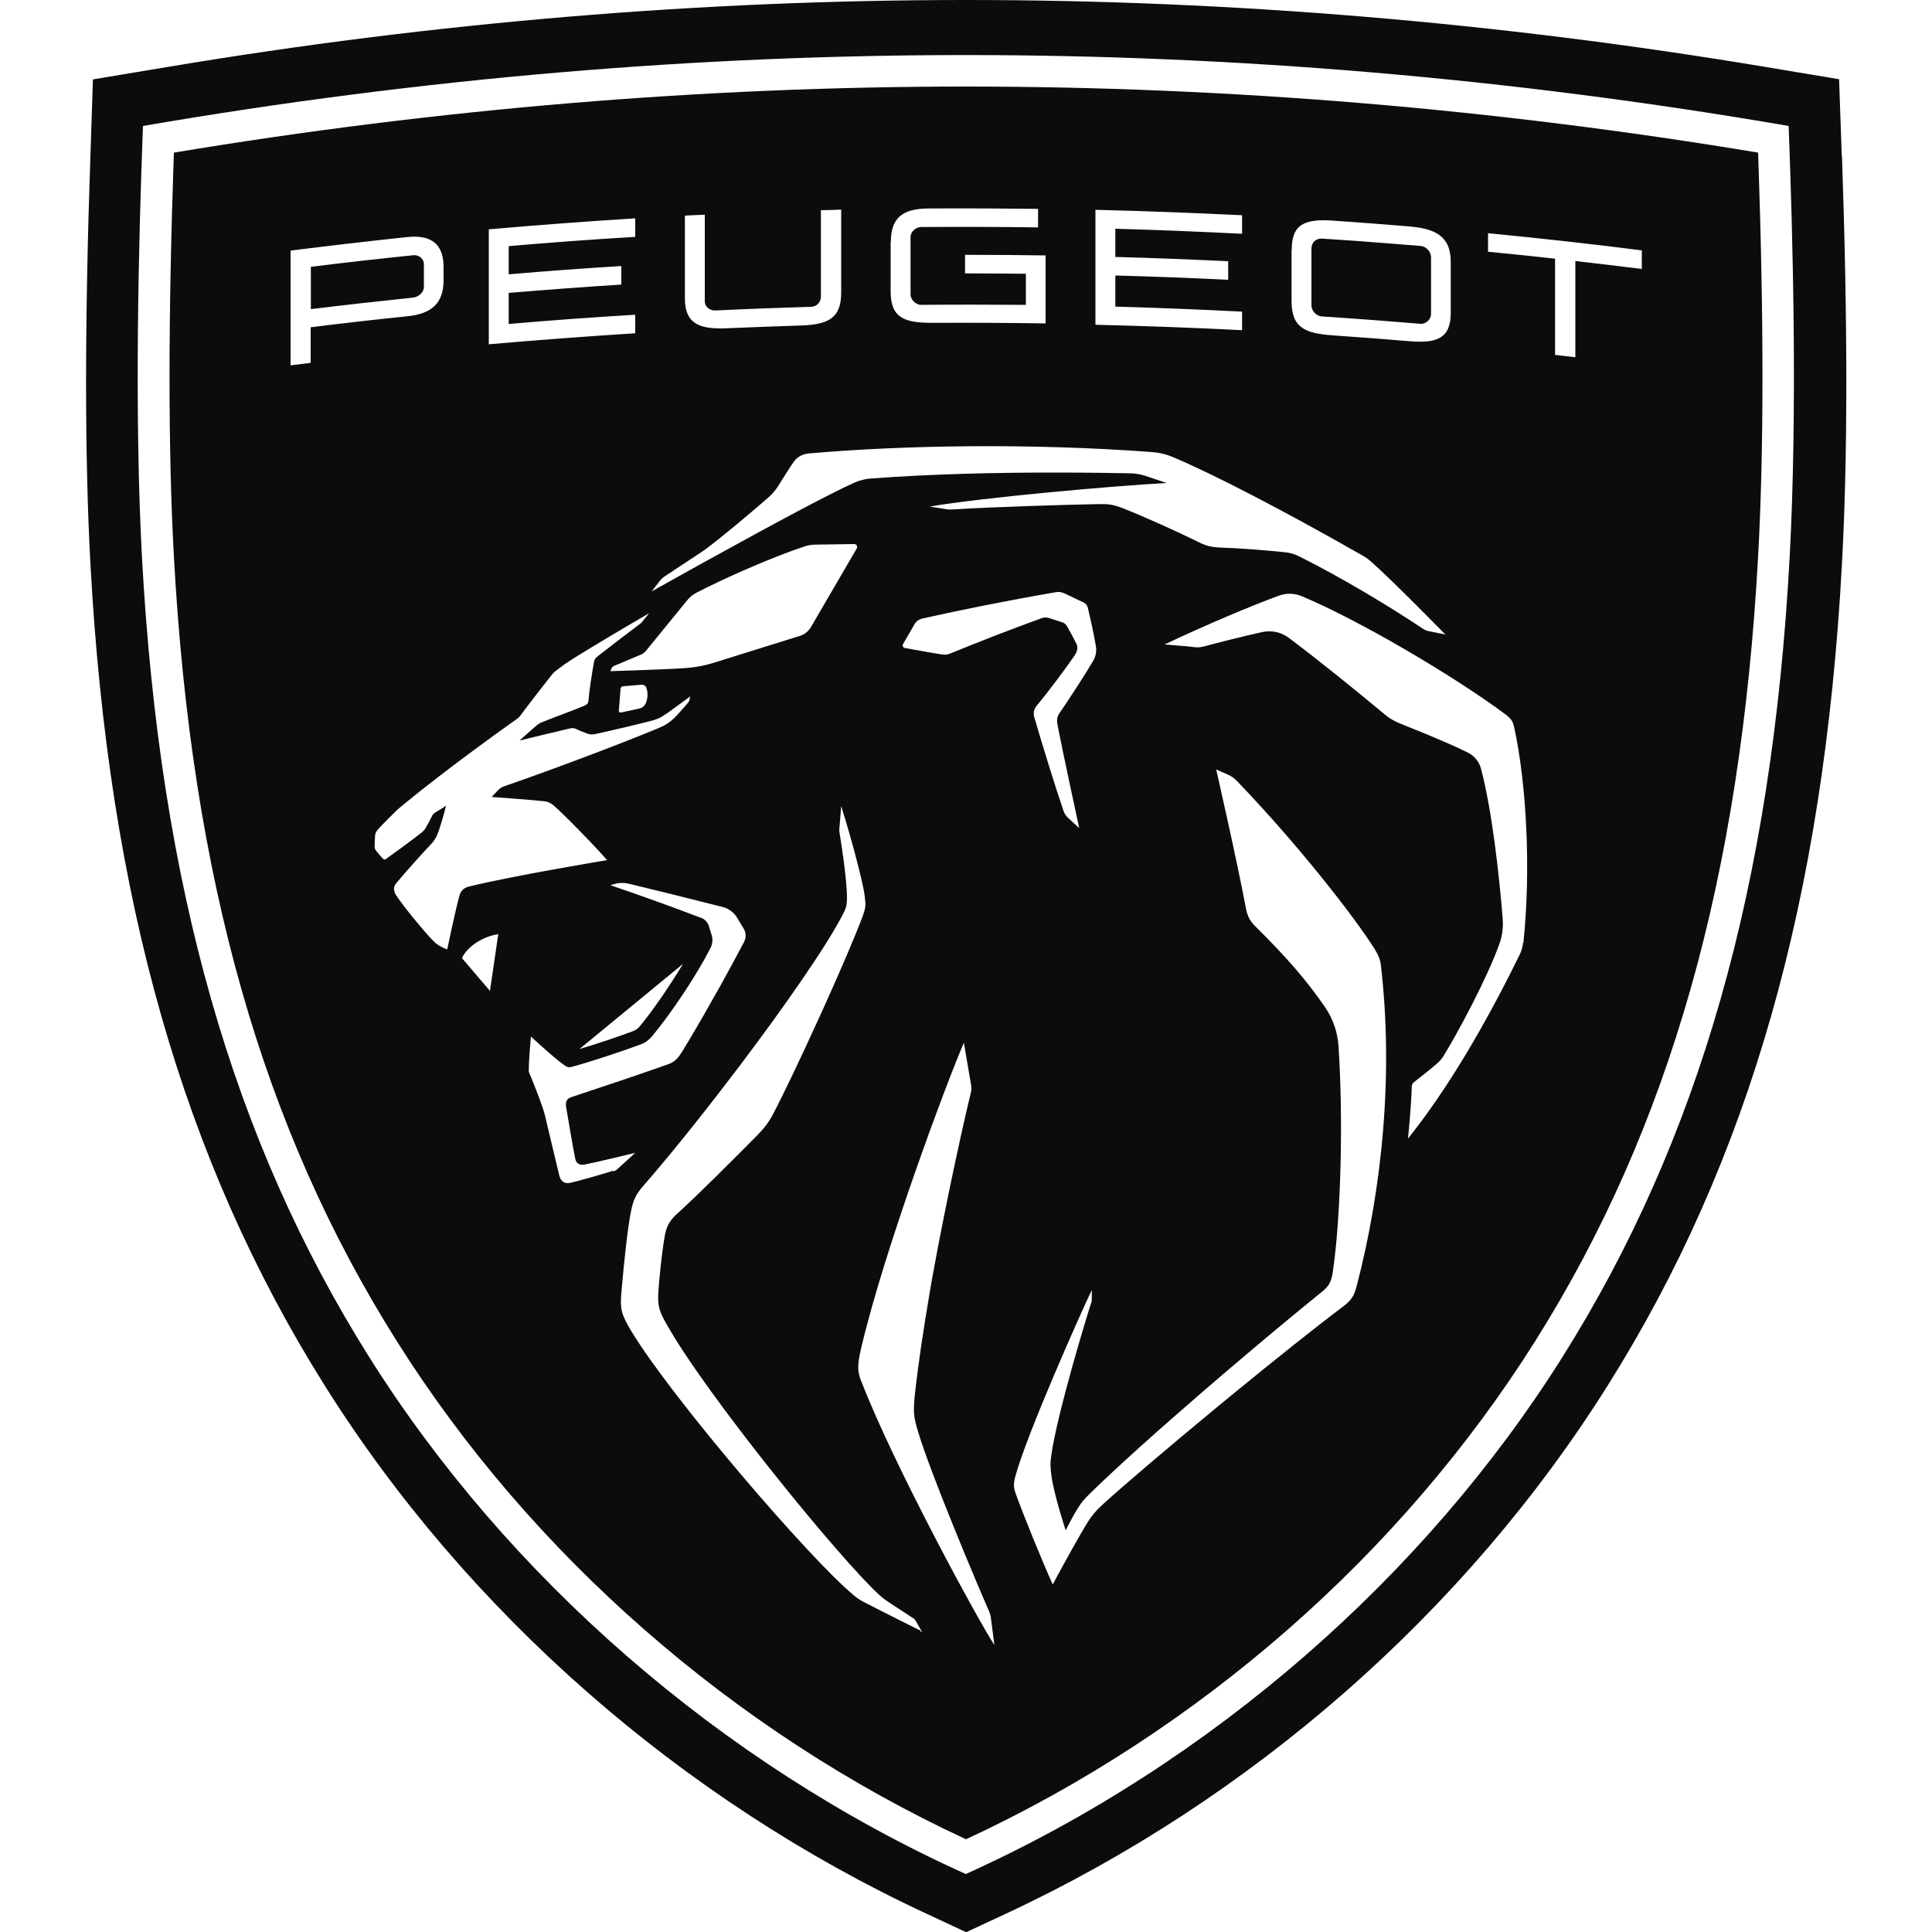 <svg xmlns="http://www.w3.org/2000/svg" id="uuid-fd4e723b-4f02-421e-96d2-1ab1bc878c52" viewBox="0 0 100 100"><path d="m50,4.48c-13.58,0-27.37,1.15-41,3.42-.3,8.6-.3,15.44,0,20.89.91,16.66,4.57,29.58,11.54,40.63,6.96,11.05,17.41,20.19,29.46,25.78,12.06-5.59,22.5-14.73,29.46-25.78,6.96-11.06,10.63-23.97,11.54-40.63.3-5.44.3-12.29,0-20.89-13.63-2.27-27.42-3.42-41-3.42Zm16.86,8.45c0-1.17.51-1.52,1.63-1.53.16,0,.33,0,.52.02,1.31.09,2.62.19,3.93.3,1.3.11,2.15.47,2.15,1.83v2.65c0,1.33-.74,1.58-2.15,1.46-1.31-.11-2.62-.21-3.93-.3-1.43-.1-2.16-.37-2.16-1.78v-2.65Zm-10.16-2.07c2.53.06,5.06.16,7.59.28v.96c-2.19-.11-4.37-.2-6.56-.26v1.46c1.95.05,3.89.13,5.84.22v.96c-1.94-.09-3.89-.17-5.84-.22v1.61c2.19.06,4.38.15,6.56.26v.96c-2.53-.13-5.06-.22-7.59-.28v-5.94Zm-10.59,1.66c0-1.29.65-1.72,1.96-1.73h0c1.89-.01,3.77,0,5.66.02v.96c-2.02-.03-4.03-.03-6.05-.02-.27,0-.55.24-.55.51v2.98c0,.27.27.54.55.54,1.81-.02,3.62-.01,5.42,0v-1.61c-1.05-.01-2.1-.02-3.15-.02v-.96c1.39,0,2.78.01,4.17.03v3.52c-1.95-.03-3.91-.04-5.86-.03-1.43,0-2.16-.24-2.16-1.62v-2.59Zm-10.66-1.36l1.03-.05v4.48c0,.27.23.49.55.48,1.65-.08,3.29-.14,4.94-.19.31,0,.52-.25.52-.52v-4.48c.35,0,.7-.02,1.05-.03v4.3c0,1.36-.72,1.66-2.16,1.7-1.26.04-2.51.09-3.77.14-1.34.06-2.16-.19-2.16-1.54v-4.3Zm-1.25,18.85c.07-.08.09-.1.18-.16.12-.08.55-.36.98-.65l.32-.21c.26-.17.49-.33.62-.41.06-.04.1-.07.19-.13.94-.7,2.41-1.94,3.29-2.71.2-.17.37-.38.51-.6.28-.46.6-.96.79-1.23.16-.24.44-.41.79-.44h0c4.88-.43,11.48-.54,17.78-.07.36.03.71.11,1.04.25,2.07.87,5.73,2.76,9.81,5.09.18.1.35.22.5.36,1.08.95,3.81,3.74,3.81,3.74l-.85-.17c-.12-.02-.23-.07-.33-.14-1.73-1.16-4.24-2.66-6.36-3.72-.25-.13-.52-.21-.8-.23-1.03-.11-2.42-.21-3.32-.24-.45-.02-.75-.09-1.19-.32-.84-.42-2.87-1.34-3.88-1.73-.43-.16-.65-.2-1.08-.2-1.74.03-5.69.15-7.71.28-.07,0-.14,0-.21,0l-.96-.15c2.73-.47,9.48-1.07,12.27-1.22l-1.14-.38c-.22-.07-.45-.11-.68-.12-.61-.01-1.95-.04-3.71-.04h-.6c-2.65,0-6.06.07-9.21.31-.27.02-.54.09-.8.2-1.27.56-4.37,2.23-7.48,3.95l-.69.38c-.8.45-1.6.89-2.35,1.31,0,0,.39-.5.46-.59Zm20.53,7.46c.22,1.2,1.13,5.39,1.13,5.39l-.57-.52c-.11-.1-.19-.22-.24-.36-.41-1.19-1.17-3.66-1.52-4.87-.06-.2-.01-.41.12-.57.6-.72,1.46-1.87,1.97-2.61.14-.21.19-.43.1-.6-.12-.24-.31-.6-.5-.93-.05-.09-.14-.16-.24-.19l-.68-.22c-.12-.04-.25-.04-.37,0-1.49.54-3.5,1.32-4.73,1.83-.18.07-.25.08-.47.05-.36-.05-1.39-.24-1.9-.33-.09-.02-.14-.12-.09-.2l.6-1.04c.08-.14.22-.24.38-.28,1.94-.44,4.5-.95,6.94-1.37h0c.14-.03.29,0,.43.06l1.01.48c.1.05.17.14.2.25.14.58.31,1.34.42,1.99.05.27,0,.54-.14.78-.42.72-1.28,2.03-1.76,2.73-.11.16-.12.35-.09.53Zm-23.14-2.73l.06-.14c.03-.06.08-.12.15-.14l1.38-.58c.1-.04.19-.11.26-.2l2.13-2.61c.11-.14.26-.27.42-.36,1.41-.74,3.91-1.85,5.66-2.43.17-.06.39-.09.56-.09l2.01-.03c.11,0,.18.12.13.22l-2.36,4.05c-.13.24-.35.42-.61.49l-4.42,1.38c-.51.16-.95.24-1.48.28-.98.07-3.89.16-3.89.16Zm1.82,1.69c-.05.11-.19.22-.3.24l-.97.21c-.06.01-.11-.03-.11-.09l.09-1.13c0-.08.07-.14.14-.14l.96-.08c.09,0,.18.04.22.13.12.28.09.6-.03.87Zm-8.11-24.56c2.52-.22,5.05-.41,7.58-.57v.96c-2.19.13-4.37.29-6.55.48v1.46c1.94-.17,3.88-.31,5.83-.43v.96c-1.94.12-3.89.27-5.83.43v1.61c2.18-.19,4.37-.35,6.55-.48v.96c-2.53.16-5.05.35-7.58.57v-5.94Zm-9.21,6.91c-.35.04-.7.09-1.05.13v-5.94c2.01-.25,4.03-.49,6.04-.7.15-.02.29-.02.43-.02.94.02,1.45.51,1.45,1.58v.67c0,1.24-.67,1.75-1.88,1.87-1.67.17-3.33.36-5,.57v1.84Zm7.03,30.35s-.16-.05-.38-.18c-.15-.09-.23-.16-.39-.33-.54-.57-1.42-1.65-1.84-2.27-.12-.19-.18-.42-.02-.61.46-.56,1.38-1.59,1.89-2.12.05-.06.12-.16.2-.3.17-.34.4-1.2.48-1.51l.03-.1h0s0-.01-.01,0l-.09.06c-.13.08-.33.21-.42.26-.13.08-.17.12-.22.23-.08.17-.23.44-.34.63-.04.06-.13.16-.18.2-.65.5-1.37,1.03-1.88,1.39-.04.02-.08.01-.11-.02-.07-.06-.34-.37-.39-.45-.04-.06-.06-.12-.06-.19,0-.13.01-.36.02-.52.01-.2.07-.29.32-.55.27-.28.57-.58.88-.88.77-.64,2.7-2.21,6.16-4.67.07-.05.12-.1.17-.17.36-.49,1.39-1.82,1.65-2.14.04-.04.08-.09.12-.12.41-.32.61-.46,1.02-.72.96-.6,2.83-1.71,3.87-2.31h0s0,0,0,0c0,0,0,0,0,0l-.4.49s-.04.04-.07.06c-.35.26-1.82,1.38-2.21,1.69-.11.09-.16.17-.18.31-.09.5-.24,1.44-.28,1.96-.01.15-.08.23-.24.29-.68.28-1.49.57-2.14.83-.14.06-.18.08-.26.14-.07.05-.93.82-.93.82,0,0,1.89-.46,2.58-.62.17-.04.24-.03.39.04.14.07.38.16.51.21.19.07.29.07.51.02.78-.17,2.09-.48,2.79-.66.36-.09.56-.19.87-.41.33-.23,1.18-.86,1.18-.86,0,0-.02.11-.03.17,0,.05-.03.08-.06.13-.17.21-.47.54-.62.7-.34.35-.55.48-.98.66-1.98.82-5.37,2.1-7.91,2.98-.17.06-.24.11-.36.23-.13.14-.31.33-.31.33,0,0,2.07.15,2.7.22.21.02.35.09.51.22.52.45,2.24,2.21,2.76,2.83,0,0-4.89.81-7.16,1.37-.28.07-.42.25-.48.47-.19.66-.63,2.77-.63,2.77Zm12.22.78c-.72,1.19-1.59,2.45-2.24,3.23-.09.1-.2.18-.33.23-.71.27-1.9.67-2.78.93l5.35-4.4Zm-9.98,1.38l-1.45-1.7c.26-.57,1.04-1.11,1.88-1.24l-.43,2.94Zm6.37,9.31c-.52.17-1.8.53-2.2.62-.31.07-.51-.06-.59-.41,0,0-.55-2.31-.74-3.1-.03-.12-.06-.22-.1-.34-.15-.46-.5-1.35-.7-1.82-.02-.05-.04-.11-.03-.17,0-.54.11-1.73.11-1.73,0,0,1.18,1.1,1.75,1.5.13.09.2.11.36.07.78-.2,2.58-.79,3.57-1.16.23-.08.42-.23.58-.41,1.02-1.23,2.3-3.14,3.04-4.59.1-.2.12-.43.06-.64l-.16-.52c-.05-.15-.21-.33-.36-.38-1.74-.66-3.11-1.15-4.72-1.7l.19-.06c.23-.07.47-.08.71-.03,1.05.25,3.28.8,4.96,1.23.24.06.53.28.66.49l.37.61c.13.21.14.47.02.7-.31.59-.74,1.39-1.2,2.22l-.35.62c-.64,1.14-1.28,2.23-1.64,2.81-.24.38-.37.55-.8.7-1.65.58-3.71,1.27-4.93,1.67-.25.08-.33.23-.29.51.09.5.37,2.21.48,2.71.04.18.19.33.46.28.72-.14,2.64-.61,2.64-.61,0,0-.57.52-.91.83-.06.06-.13.1-.21.13Zm15.92,23.8l-.15-.07c-.12-.06-.28-.14-.46-.23l-.44-.22c-.68-.34-1.48-.75-1.91-.97-.17-.09-.34-.2-.49-.33-2.32-1.92-9.43-10.22-11.53-13.69-.52-.87-.58-1.15-.51-1.96.13-1.52.33-3.44.51-4.28.11-.51.22-.8.61-1.25,1.31-1.5,2.91-3.49,4.46-5.52l.55-.72c2.36-3.12,4.53-6.25,5.34-7.84.19-.36.2-.49.21-.83,0-.99-.31-2.93-.39-3.41-.01-.08-.02-.15,0-.23l.09-1.13s.34,1.08.66,2.26l.11.42c.2.77.39,1.52.45,2,.06.46.05.58-.11,1.03-.4,1.06-1.13,2.76-1.91,4.49l-.34.75c-.96,2.11-1.93,4.14-2.4,5.02-.23.43-.45.72-.89,1.16-1,1.01-2.91,2.93-4.09,4-.43.39-.55.72-.63,1.23-.14.81-.28,2.19-.32,2.9-.03.63.07.92.42,1.54,2.08,3.71,9.04,12.24,11.02,14.03.14.13.25.22.55.42.29.19,1.24.81,1.24.81.04.03.07.06.09.1l.34.6s-.03-.02-.09-.04Zm-3.06-12.87c-.2-.52-.24-.78-.02-1.74,1.19-5.08,4.41-13.72,5.32-15.82h0s0,0,0,0c0,0,0,0,0,0,0,0,.27,1.59.35,2.05.05.26.06.33,0,.59-.21.82-1.2,5.16-2,9.6l-.12.7c-.32,1.87-.6,3.73-.77,5.31-.09.9-.06,1.12.18,1.92.68,2.26,3.18,8.17,3.66,9.25.05.12.09.24.1.37l.18,1.39c-.8-1.21-5.16-9.2-6.88-13.63Zm25.62-4.93c-.12.47-.26.7-.71,1.04-1.44,1.08-3.6,2.81-5.75,4.57l-.68.56c-2.58,2.13-5.04,4.22-6.08,5.18-.26.24-.49.52-.68.82-.49.79-1.23,2.15-1.6,2.83l-.1.19c-.07.14-.12.22-.12.22-.49-1.06-1.54-3.64-1.91-4.68-.12-.34-.14-.52-.01-.97.59-2.16,3.39-8.45,3.94-9.59v.47c0,.07,0,.13-.03.2-.25.74-1.75,5.7-2.06,7.85-.07.48-.06.61,0,1.08.13,1,.74,2.84.74,2.84,0,0,.36-.74.69-1.24.16-.25.26-.36.53-.63,1.35-1.33,3.64-3.38,6.04-5.45l.85-.73c1.84-1.57,3.67-3.1,5.12-4.27.38-.3.52-.51.6-1.09.42-2.85.54-7.95.29-11.67-.05-.7-.28-1.38-.67-1.96-.91-1.34-2-2.61-3.65-4.24-.24-.23-.4-.53-.46-.86-.48-2.56-1.55-7.24-1.55-7.24h0l.6.26c.18.08.34.19.47.33,3.69,3.84,6.64,7.82,7.23,8.87.11.2.19.4.22.63.66,5.6.09,11.53-1.26,16.69Zm8.62-17.79c-.03.27-.08.43-.23.72-1.73,3.52-3.67,6.84-5.72,9.4v-.04c.03-.27.18-1.81.19-2.64,0-.09.04-.18.12-.24.38-.29.9-.71,1.2-.97.14-.12.22-.22.3-.34.83-1.34,2.32-4.16,2.92-5.85.15-.41.2-.85.17-1.29-.19-2.36-.56-5.63-1.12-7.76-.09-.36-.34-.67-.67-.84-.48-.24-1.41-.67-3.54-1.52-.3-.12-.57-.28-.81-.49-1.4-1.17-3.58-2.93-4.94-3.94-.4-.3-.9-.4-1.39-.29-.99.22-2.25.54-2.96.73-.24.06-.34.07-.58.04-.13-.02-.3-.03-.47-.05l-.27-.02c-.31-.03-.6-.05-.71-.06h-.05c2.31-1.09,4.54-2.02,5.93-2.53h0c.38-.14.8-.13,1.18.03,2.92,1.22,7.82,4.09,10.55,6.12.26.2.37.33.44.65.64,2.9.88,7.39.48,11.17Zm6.15-34.89c-1.15-.14-2.29-.28-3.44-.41v4.98c-.35-.04-.7-.08-1.05-.12v-4.98c-1.16-.13-2.31-.25-3.47-.36v-.96c2.66.26,5.31.55,7.96.89v.96Z" style="fill:#0c0c0c; fill-rule:evenodd; stroke-width:0px;"></path><path d="m21.94,14.86v-1.2c0-.27-.27-.48-.54-.45-1.77.18-3.54.38-5.31.6v2.19c1.77-.22,3.54-.41,5.31-.6.27-.03.54-.28.54-.54Z" style="fill:#0c0c0c; fill-rule:evenodd; stroke-width:0px;"></path><path d="m68.43,16.38c1.7.11,3.4.24,5.1.38.27.02.54-.23.54-.5v-2.94c0-.31-.27-.57-.54-.59-1.7-.14-3.4-.27-5.1-.38-.31-.02-.55.2-.55.51v2.94c0,.27.23.56.55.58Z" style="fill:#0c0c0c; fill-rule:evenodd; stroke-width:0px;"></path><path d="m95.33,8.06l-.14-3.96-3.9-.65C77.56,1.16,63.67,0,50,0S22.44,1.16,8.71,3.46l-3.9.65-.13,3.96c-.3,8.67-.3,15.57,0,21.11.94,17.35,4.8,30.87,12.13,42.54,7.35,11.7,18.42,21.42,31.16,27.34l2.04.95,2.04-.95c12.74-5.93,23.81-15.64,31.16-27.34,7.34-11.67,11.19-25.18,12.13-42.54.3-5.53.3-12.44,0-21.11Zm-2.7,20.82c-.92,16.95-4.67,30.11-11.79,41.41-7.1,11.27-18.09,20.95-30.85,26.71-12.76-5.75-23.75-15.44-30.85-26.71-7.12-11.3-10.86-24.46-11.79-41.41-.41-7.6-.17-16.56.05-22.36,14.51-2.5,28.81-3.67,42.59-3.67h0c13.78,0,28.07,1.17,42.59,3.67.22,5.8.46,14.76.05,22.36Z" style="fill:#0c0c0c; fill-rule:evenodd; stroke-width:0px;"></path></svg>